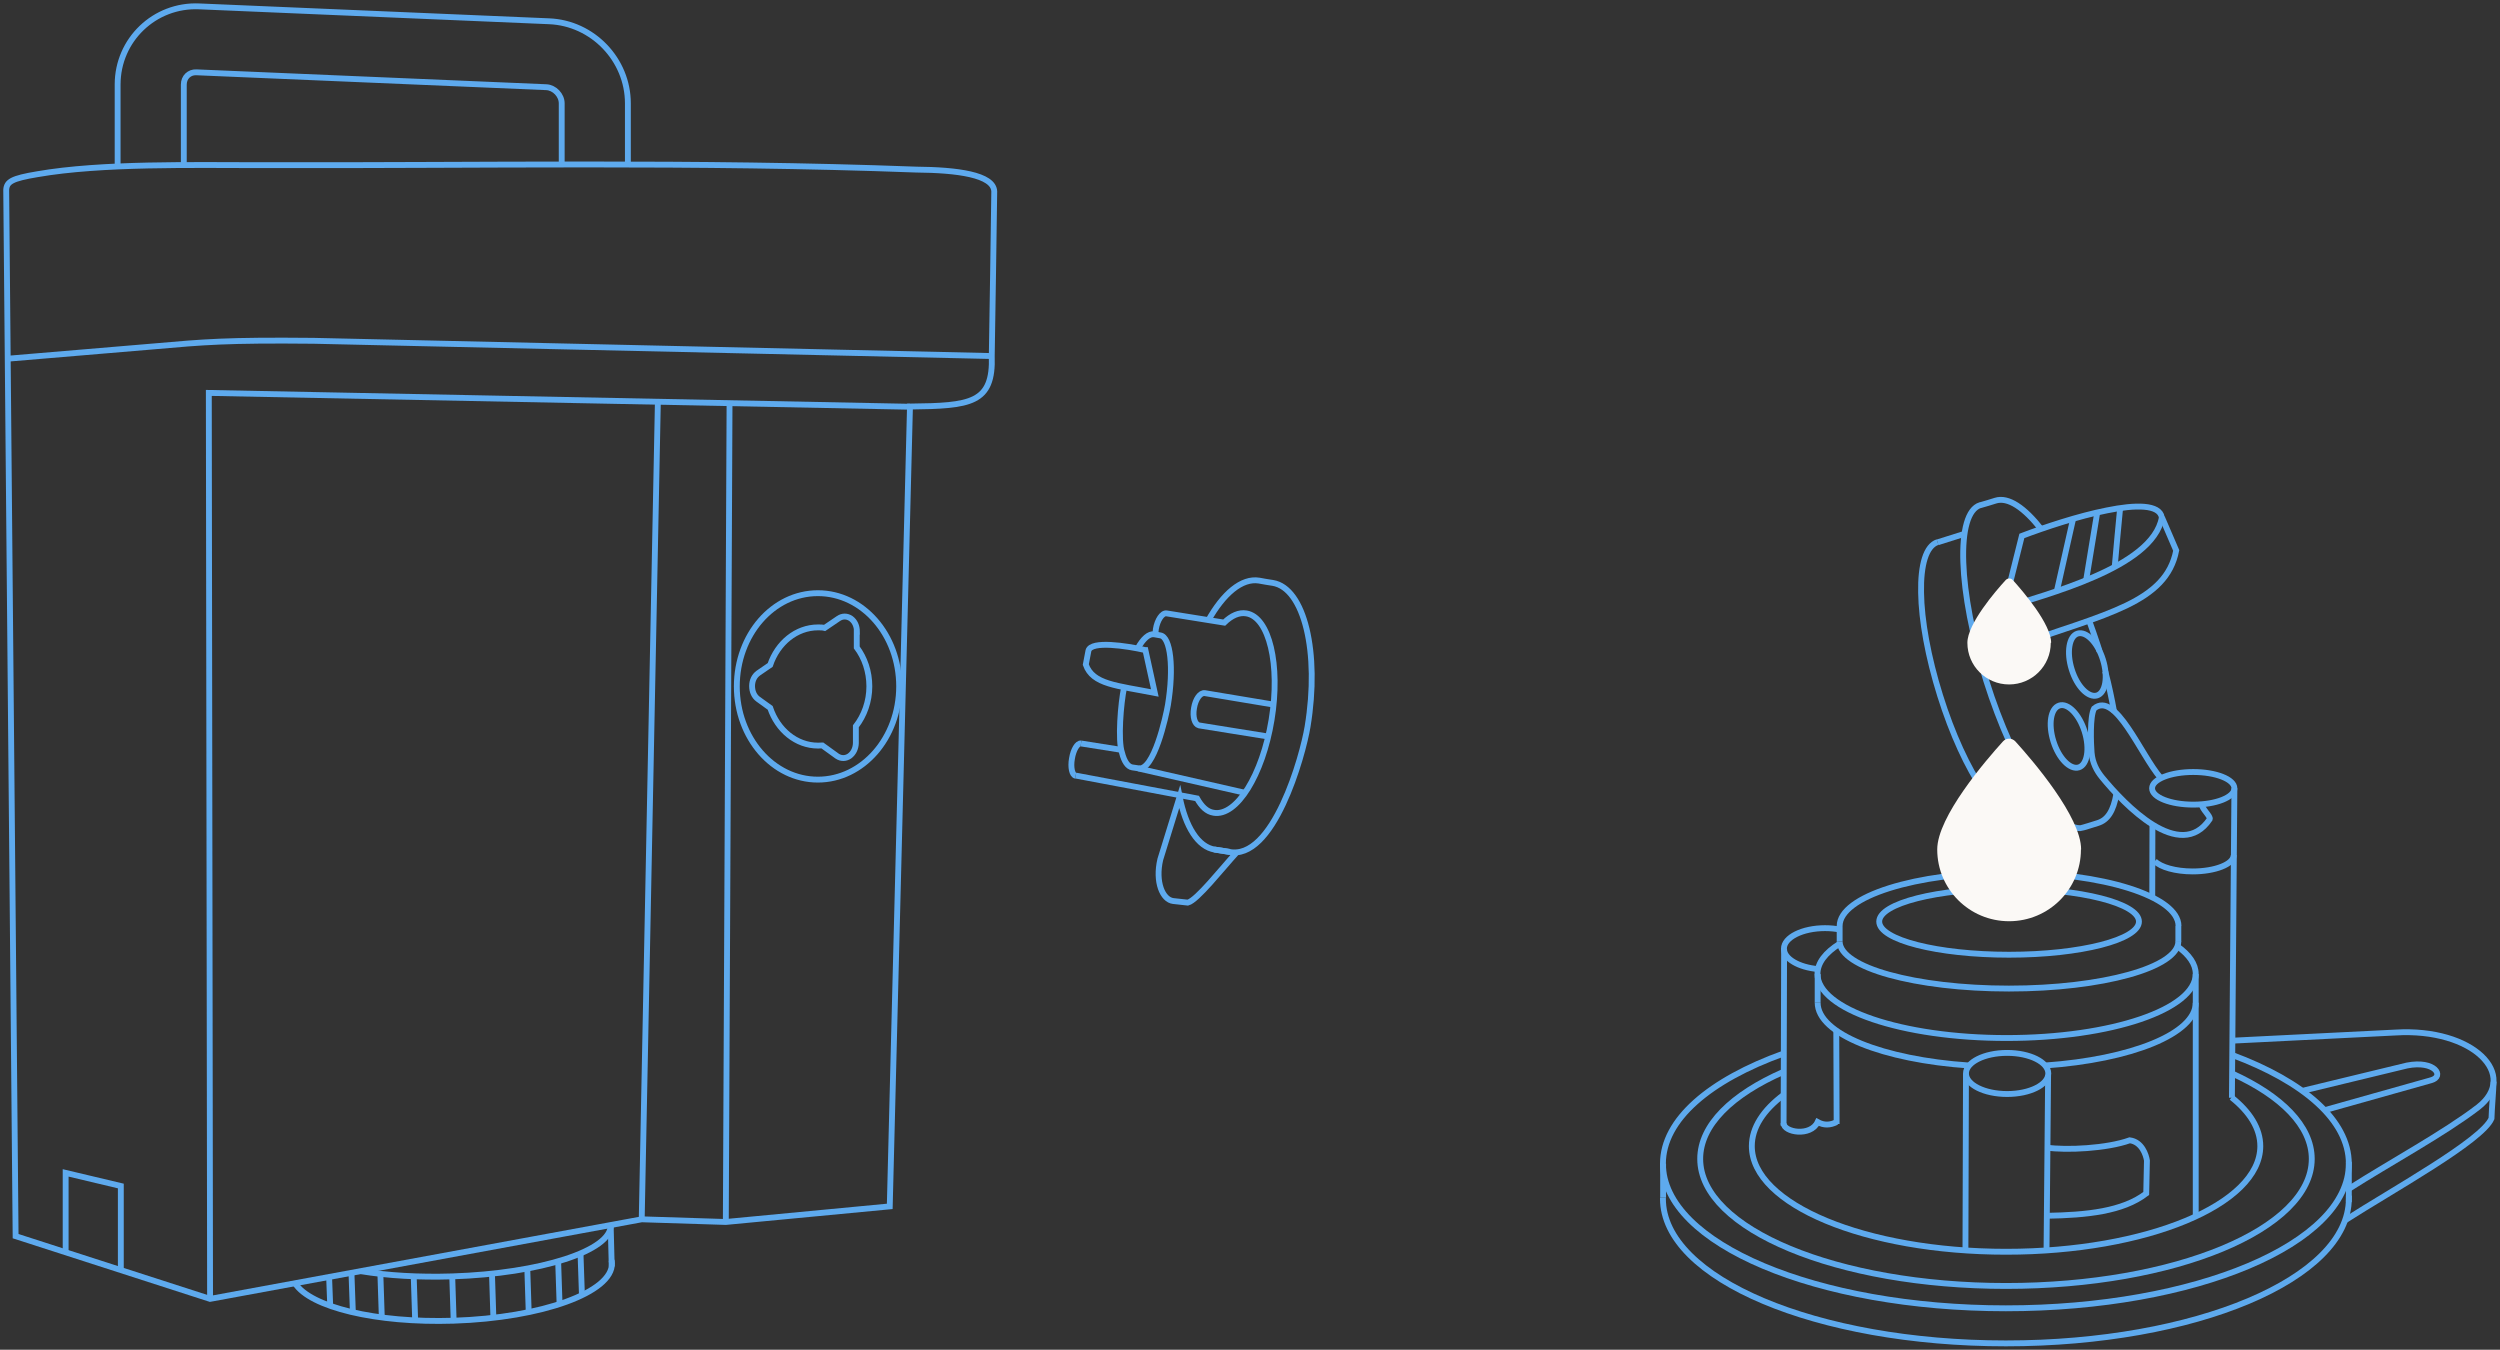 <svg width="426" height="230" viewBox="0 0 426 230" fill="none" xmlns="http://www.w3.org/2000/svg">
<rect x="0" y="0" width="426" height="230" fill="#333333" stroke="none"/>
<g clip-path="url(#clip0_7130_51395)">
<path d="M104.059 208.77C104.21 213.088 92.117 217.014 77.061 217.497C71.317 217.678 65.996 217.346 61.552 216.621" stroke="#5EAAEE" stroke-miterlimit="22.93"/>
<path d="M104.21 214.75C104.24 214.901 104.27 215.082 104.27 215.263C104.422 220.186 92.359 224.565 77.303 225.048C64.031 225.471 52.876 222.723 50.306 218.706" stroke="#5EAAEE" stroke-miterlimit="22.93"/>
<path d="M104.059 208.77L104.24 215.806" stroke="#5EAAEE" stroke-miterlimit="22.93"/>
<path d="M77.303 225.046L77.061 217.496" stroke="#5EAAEE" stroke-miterlimit="22.93"/>
<path d="M84.075 224.624L83.834 217.074" stroke="#5EAAEE" stroke-miterlimit="22.93"/>
<path d="M90.091 223.567L89.85 216.168" stroke="#5EAAEE" stroke-miterlimit="22.93"/>
<path d="M95.351 222.208L95.11 214.93" stroke="#5EAAEE" stroke-miterlimit="22.93"/>
<path d="M99.161 220.697L98.919 213.57" stroke="#5EAAEE" stroke-miterlimit="22.93"/>
<path d="M70.742 224.988L70.501 217.559" stroke="#5EAAEE" stroke-miterlimit="22.93"/>
<path d="M65.059 224.504L64.817 217.105" stroke="#5EAAEE" stroke-miterlimit="22.93"/>
<path d="M60.131 223.687L59.89 216.922" stroke="#5EAAEE" stroke-miterlimit="22.93"/>
<path d="M56.261 222.359L56.081 217.617" stroke="#5EAAEE" stroke-miterlimit="22.93"/>
<path fill-rule="evenodd" clip-rule="evenodd" d="M1.058 32.372C1.602 91.805 2.116 151.238 2.66 210.64L35.795 221.331L109.349 207.771L123.679 208.224C132.991 207.349 142.302 206.443 151.614 205.567C152.763 160.147 153.911 114.696 155.06 69.276C165.369 69.155 169.3 68.763 168.997 60.639C169.179 49.314 169.269 43.939 169.42 32.614C169.3 29.745 163.041 28.96 156.118 28.899C118.298 27.48 81.868 28.235 44.411 28.144C33.044 28.144 17.293 27.782 6.379 29.684C2.026 30.409 1.149 30.953 1.058 32.342V32.372Z" stroke="#5EAAEE" stroke-miterlimit="22.93"/>
<path d="M35.795 221.364L35.583 66.953L155.06 69.309" stroke="#5EAAEE" stroke-miterlimit="22.93"/>
<path d="M1.33 61.123C9.704 60.428 18.048 59.704 26.423 59.009C34.676 58.284 38.576 57.922 53.42 58.073L168.997 60.67" stroke="#5EAAEE" stroke-miterlimit="22.93"/>
<path d="M123.679 208.255L124.314 68.703" stroke="#5EAAEE" stroke-miterlimit="22.93"/>
<path d="M109.349 207.802L112.1 68.461" stroke="#5EAAEE" stroke-miterlimit="22.93"/>
<path d="M11.186 213.389V199.859L20.588 202.094V216.439" stroke="#5EAAEE" stroke-miterlimit="22.93"/>
<path d="M20.044 28.388V14.405C20.044 6.795 26.332 0.755 33.951 1.087L93.568 3.624C101.005 3.926 106.991 10.177 106.991 17.607V28.025M95.715 28.025V17.607C95.715 16.217 94.475 14.919 93.085 14.858L33.467 12.322C32.258 12.261 31.32 13.167 31.32 14.405V28.146" stroke="#5EAAEE" stroke-miterlimit="22.93"/>
<path fill-rule="evenodd" clip-rule="evenodd" d="M139.37 101.078C131.721 101.078 125.554 108.175 125.554 116.963C125.554 125.751 131.751 132.848 139.37 132.848C146.988 132.848 153.216 125.751 153.216 116.963C153.216 108.175 147.018 101.078 139.37 101.078Z" stroke="#5EAAEE" stroke-miterlimit="22.93"/>
<path fill-rule="evenodd" clip-rule="evenodd" d="M145.991 107.633V110.321C147.321 112.103 148.137 114.398 148.137 116.965C148.137 119.532 147.26 121.948 145.84 123.76V126.629C145.809 127.565 145.416 128.35 144.751 128.833C144.086 129.286 143.3 129.286 142.635 128.833L140.126 127.021C139.884 127.021 139.642 127.051 139.4 127.051C135.682 127.051 132.507 124.394 131.237 120.619L129.182 119.139C128.517 118.656 128.154 117.841 128.154 116.904C128.154 115.968 128.547 115.183 129.212 114.7L131.237 113.311C132.507 109.566 135.682 106.908 139.4 106.908C139.763 106.908 140.156 106.908 140.519 106.999L142.877 105.398C143.542 104.945 144.328 104.945 144.993 105.398C145.658 105.882 146.021 106.697 146.021 107.633H145.991Z" stroke="#5EAAEE" stroke-miterlimit="22.93"/>
<path d="M380.319 179.749C392.533 184.279 400.242 190.893 400.242 198.292C400.242 211.912 374.092 222.935 341.804 222.935C309.516 222.935 283.365 211.882 283.365 198.292C283.365 190.772 291.346 184.038 303.953 179.508" stroke="#5EAAEE" stroke-miterlimit="22.93"/>
<path d="M400.242 203.727C400.242 203.908 400.242 204.089 400.242 204.27C400.242 217.89 374.092 228.913 341.804 228.913C309.516 228.913 283.365 217.86 283.365 204.27C283.365 204.21 283.365 204.149 283.365 204.089" stroke="#5EAAEE" stroke-miterlimit="22.93"/>
<path d="M283.396 204.087V198.289" stroke="#5EAAEE" stroke-miterlimit="22.93"/>
<path d="M400.242 204.843V197.957" stroke="#5EAAEE" stroke-miterlimit="22.93"/>
<path d="M380.289 182.889C388.754 186.724 393.924 191.858 393.924 197.475C393.924 209.434 370.585 219.128 341.834 219.128C313.083 219.128 289.714 209.434 289.714 197.475C289.714 191.707 295.125 186.483 303.953 182.617" stroke="#5EAAEE" stroke-miterlimit="22.93"/>
<path d="M380.259 186.996C383.373 189.472 385.156 192.311 385.156 195.301C385.156 205.237 365.747 213.3 341.834 213.3C317.92 213.3 298.511 205.237 298.511 195.301C298.511 192.13 300.476 189.14 303.953 186.543" stroke="#5EAAEE" stroke-miterlimit="22.93"/>
<path d="M400.242 202.58C407.347 198.05 416.507 193.097 422.251 188.688C429.326 183.222 421.465 175.128 408.163 175.944L380.35 177.333" stroke="#5EAAEE" stroke-miterlimit="22.93"/>
<path d="M424.912 184.309C424.851 186.151 424.609 188.718 424.549 190.59C422.947 194.365 407.74 202.73 399.577 207.955" stroke="#5EAAEE" stroke-miterlimit="22.93"/>
<path d="M392.321 185.88C398.247 184.431 404.233 183.011 410.158 181.562C414.905 180.626 416.628 183.404 414.27 184.068L396.131 189.172" stroke="#5EAAEE" stroke-miterlimit="22.93"/>
<path d="M371.038 161.265C373.033 162.685 374.152 164.285 374.152 165.946C374.152 171.986 359.731 176.879 341.925 176.879C324.118 176.879 309.697 171.986 309.697 165.946C309.697 164.074 311.058 162.322 313.476 160.812" stroke="#5EAAEE" stroke-miterlimit="22.93"/>
<path d="M374.152 170.871C374.152 176.156 363.117 180.535 348.455 181.562M335.546 181.562C320.823 180.565 309.728 176.156 309.728 170.871" stroke="#5EAAEE" stroke-miterlimit="22.93"/>
<path d="M374.152 165.977V207.29" stroke="#5EAAEE" stroke-miterlimit="22.93"/>
<path d="M309.728 165.977V170.869" stroke="#5EAAEE" stroke-miterlimit="22.93"/>
<path d="M380.319 187.057L380.742 134.328" stroke="#5EAAEE" stroke-miterlimit="22.93"/>
<path d="M312.902 175.582L312.962 191.527" stroke="#5EAAEE" stroke-miterlimit="22.93"/>
<path fill-rule="evenodd" clip-rule="evenodd" d="M373.729 131.551C369.859 131.551 366.715 132.789 366.715 134.329C366.715 135.869 369.859 137.108 373.729 137.108C377.598 137.108 380.743 135.869 380.743 134.329C380.743 132.789 377.598 131.551 373.729 131.551Z" stroke="#5EAAEE" stroke-miterlimit="22.93"/>
<path d="M366.745 152.962L366.775 140.52" stroke="#5EAAEE" stroke-miterlimit="22.93"/>
<path d="M367.168 146.742C368.196 147.768 370.706 148.493 373.638 148.493C377.478 148.493 380.622 147.255 380.622 145.715" stroke="#5EAAEE" stroke-miterlimit="22.93"/>
<path d="M348.727 213.088L348.998 183.16" stroke="#5EAAEE" stroke-miterlimit="22.93"/>
<path fill-rule="evenodd" clip-rule="evenodd" d="M342.015 179.414C338.146 179.414 335.001 180.984 335.001 182.917C335.001 184.85 338.146 186.42 342.015 186.42C345.885 186.42 349.029 184.85 349.029 182.917C349.029 180.984 345.885 179.414 342.015 179.414Z" stroke="#5EAAEE" stroke-miterlimit="22.93"/>
<path d="M334.911 213.118L335.001 182.918" stroke="#5EAAEE" stroke-miterlimit="22.93"/>
<path d="M313.537 158.398C312.751 158.247 311.904 158.156 310.997 158.156C307.128 158.156 303.983 159.727 303.983 161.659C303.983 163.381 306.493 164.83 309.788 165.132" stroke="#5EAAEE" stroke-miterlimit="22.93"/>
<path d="M303.923 191.83L304.013 161.66" stroke="#5EAAEE" stroke-miterlimit="22.93"/>
<path d="M371.189 157.793C371.189 158.669 371.189 159.545 371.189 160.42" stroke="#5EAAEE" stroke-miterlimit="22.93"/>
<path d="M313.476 157.793V160.42" stroke="#5EAAEE" stroke-miterlimit="22.93"/>
<path d="M371.189 160.359V160.42C371.189 162.624 367.954 164.648 362.724 166.097C357.494 167.547 350.299 168.453 342.317 168.453C334.336 168.453 327.141 167.547 321.911 166.097C316.681 164.648 313.476 162.624 313.476 160.42" stroke="#5EAAEE" stroke-miterlimit="22.93"/>
<path d="M348.787 207.17C355.499 207.049 361.727 206.445 365.717 203.365C365.748 201.492 365.808 199.62 365.838 197.747C365.687 196.811 364.992 194.576 362.906 194.305C359.066 195.694 352.113 196.056 348.697 195.543" stroke="#5EAAEE" stroke-miterlimit="22.93"/>
<path d="M303.923 191.377C303.923 192.977 308.548 193.732 309.727 191.195C310.816 191.799 311.874 191.739 312.962 191.195" stroke="#5EAAEE" stroke-miterlimit="22.93"/>
<path d="M313.476 157.792C313.476 152.749 326.415 148.672 342.348 148.672C358.28 148.672 371.219 152.749 371.219 157.792" stroke="#5EAAEE" stroke-miterlimit="22.93"/>
<path d="M360.638 135.263C360.124 138.223 359.127 139.733 357.464 140.246C357.131 140.337 354.773 141.122 354.471 141.122C351.81 141.182 348.455 137.226 346.822 134.69C343.859 130.16 340.836 123.546 338.448 115.966C336.059 108.386 334.729 101.228 334.548 95.823C334.366 90.417 335.304 86.733 337.45 86.068C337.45 86.068 337.48 86.068 337.511 86.068C338.387 85.827 339.143 85.585 340.02 85.313C342.197 84.619 344.978 86.521 347.85 90.206M358.734 114.395C359.368 116.781 359.852 119.107 360.245 121.311M355.982 105.728C356.496 107.117 356.98 108.537 357.464 109.986C357.585 110.318 357.675 110.681 357.766 111.013" stroke="#5EAAEE" stroke-miterlimit="22.93"/>
<path fill-rule="evenodd" clip-rule="evenodd" d="M341.441 103.645C342.469 99.537 343.497 95.43 344.525 91.323C348.334 89.874 354.108 87.941 359.006 86.974C363.903 85.978 367.985 85.917 368.378 88.182C367.622 92.501 362.573 95.793 356.89 98.269C351.206 100.776 344.827 102.467 341.441 103.645Z" stroke="#5EAAEE" stroke-miterlimit="22.93"/>
<path d="M368.408 88.184L370.827 93.801C369.98 98.21 366.987 100.928 362.301 103.193C357.585 105.458 351.146 107.33 343.346 110.048C342.741 107.904 342.167 105.76 341.562 103.616" stroke="#5EAAEE" stroke-miterlimit="22.93"/>
<path d="M350.48 100.746C351.418 96.639 352.325 92.532 353.262 88.394" stroke="#5EAAEE" stroke-miterlimit="22.93"/>
<path d="M355.469 98.905C356.104 95.04 356.738 91.174 357.373 87.309" stroke="#5EAAEE" stroke-miterlimit="22.93"/>
<path d="M360.336 96.698C360.638 93.316 360.941 89.933 361.273 86.551" stroke="#5EAAEE" stroke-miterlimit="22.93"/>
<path fill-rule="evenodd" clip-rule="evenodd" d="M358.341 112.403C357.434 109.473 355.499 107.51 354.017 107.963C352.566 108.416 352.113 111.165 353.02 114.064C353.927 116.993 355.861 118.956 357.343 118.503C358.794 118.05 359.247 115.302 358.341 112.403Z" stroke="#5EAAEE" stroke-miterlimit="22.93"/>
<path fill-rule="evenodd" clip-rule="evenodd" d="M355.227 124.663C354.32 121.764 352.385 119.741 350.904 120.224C349.422 120.707 348.999 123.425 349.906 126.324C350.813 129.223 352.748 131.216 354.229 130.763C355.68 130.31 356.134 127.562 355.227 124.663Z" stroke="#5EAAEE" stroke-miterlimit="22.93"/>
<path d="M349.966 138.738L345.189 140.158" stroke="#5EAAEE" stroke-miterlimit="22.93"/>
<path d="M334.76 90.961C333.974 91.203 330.92 92.169 330.165 92.41" stroke="#5EAAEE" stroke-miterlimit="22.93"/>
<path d="M345.25 140.124C345.25 140.124 345.25 140.124 345.19 140.124C343.225 140.728 340.625 138.614 337.964 134.719C335.304 130.823 332.643 125.085 330.588 118.502C328.532 111.918 327.413 105.697 327.353 100.956C327.262 96.245 328.199 93.013 330.164 92.379" stroke="#5EAAEE" stroke-miterlimit="22.93"/>
<path d="M375.18 137.045C375.18 137.83 376.722 139.098 376.54 139.581C371.491 147.071 361.968 137.075 358.189 132.454C357.282 131.337 356.557 130.008 356.406 128.226C356.285 126.656 356.103 122.096 356.829 120.737C360.487 117.656 364.78 128.649 368.196 132.575" stroke="#5EAAEE" stroke-miterlimit="22.93"/>
<path fill-rule="evenodd" clip-rule="evenodd" d="M342.348 151.422C354.561 151.422 364.478 153.959 364.478 157.039C364.478 160.119 354.561 162.686 342.348 162.686C330.134 162.686 320.218 160.15 320.218 157.039C320.218 153.928 330.134 151.422 342.348 151.422Z" stroke="#5EAAEE" stroke-miterlimit="22.93"/>
<path d="M209.569 145.169L206.878 144.746" stroke="#5EAAEE" stroke-miterlimit="22.93"/>
<path d="M196.901 108.178C196.901 107.845 196.901 107.513 196.962 107.181C197.204 105.671 198.05 104.373 198.806 104.524L208.601 106.094C209.841 104.886 211.141 104.312 212.38 104.524C216.28 105.158 218.215 113.281 216.673 122.673C215.131 132.066 210.717 139.162 206.817 138.498C205.638 138.317 204.762 137.441 203.976 136.052L183.297 132.156" stroke="#5EAAEE" stroke-miterlimit="22.93"/>
<path d="M210.748 145.231C208.148 148.069 203.976 153.415 202.404 153.807C201.678 153.717 200.65 153.626 199.925 153.536C198.111 153.324 196.811 150.304 197.718 146.439L201.013 135.778C202.011 140.852 204.127 144.325 207.029 144.778C207.785 144.898 208.571 145.019 209.327 145.14C216.976 146.861 221.994 128.802 222.81 123.819C224.896 111.166 222.236 100.203 216.885 99.327C216.099 99.207 215.313 99.086 214.557 98.935C211.594 98.451 208.45 101.139 205.85 105.79" stroke="#5EAAEE" stroke-miterlimit="22.93"/>
<path d="M193.969 130.945L212.229 135.113" stroke="#5EAAEE" stroke-miterlimit="22.93"/>
<path d="M191.55 117.116C190.976 119.834 190.462 126.176 191.187 128.26C191.55 129.71 192.155 130.646 192.941 130.766C193.304 130.827 193.576 130.857 193.969 130.917C196.599 131.491 198.685 122.099 199.018 120.106C200.045 113.855 199.471 108.54 197.718 108.268L196.69 108.087C195.783 107.936 194.785 108.842 193.878 110.472" stroke="#5EAAEE" stroke-miterlimit="22.93"/>
<path d="M183.297 132.185C182.692 132.094 182.39 130.766 182.662 129.256C182.904 127.746 183.599 126.598 184.204 126.689" stroke="#5EAAEE" stroke-miterlimit="22.93"/>
<path d="M216.129 125.509L204.309 123.607C203.583 123.425 203.19 122.157 203.462 120.647C203.704 119.137 204.52 117.989 205.306 118.11L217.066 120.073" stroke="#5EAAEE" stroke-miterlimit="22.93"/>
<path fill-rule="evenodd" clip-rule="evenodd" d="M195.148 110.771C191.943 110.046 185.957 109.14 185.473 110.862C185.322 111.647 185.171 112.432 185.02 113.247C186.199 116.63 190.311 116.811 196.78 118.079L195.178 110.771H195.148Z" stroke="#5EAAEE" stroke-miterlimit="22.93"/>
<path d="M184.204 126.688L191.067 127.775" stroke="#5EAAEE" stroke-miterlimit="22.93"/>
<path d="M354.592 144.746C354.592 151.511 349.12 156.977 342.348 156.977C335.576 156.977 330.104 151.511 330.104 144.746C330.104 139.189 338.357 129.586 341.32 126.324C341.864 125.72 342.832 125.72 343.406 126.324C346.369 129.586 354.622 139.189 354.622 144.746H354.592Z" fill="#FBF9F6"/>
<path d="M349.452 109.533C349.452 113.459 346.278 116.63 342.348 116.63C338.418 116.63 335.243 113.459 335.243 109.533C335.243 106.301 340.05 100.714 341.773 98.842C342.106 98.48 342.65 98.48 342.983 98.842C344.706 100.745 349.513 106.332 349.513 109.533H349.452Z" fill="#FBF9F6"/>
</g>
<defs>
<clipPath id="clip0_7130_51395">
<rect width="426" height="230" fill="white"/>
</clipPath>
</defs>
</svg>
